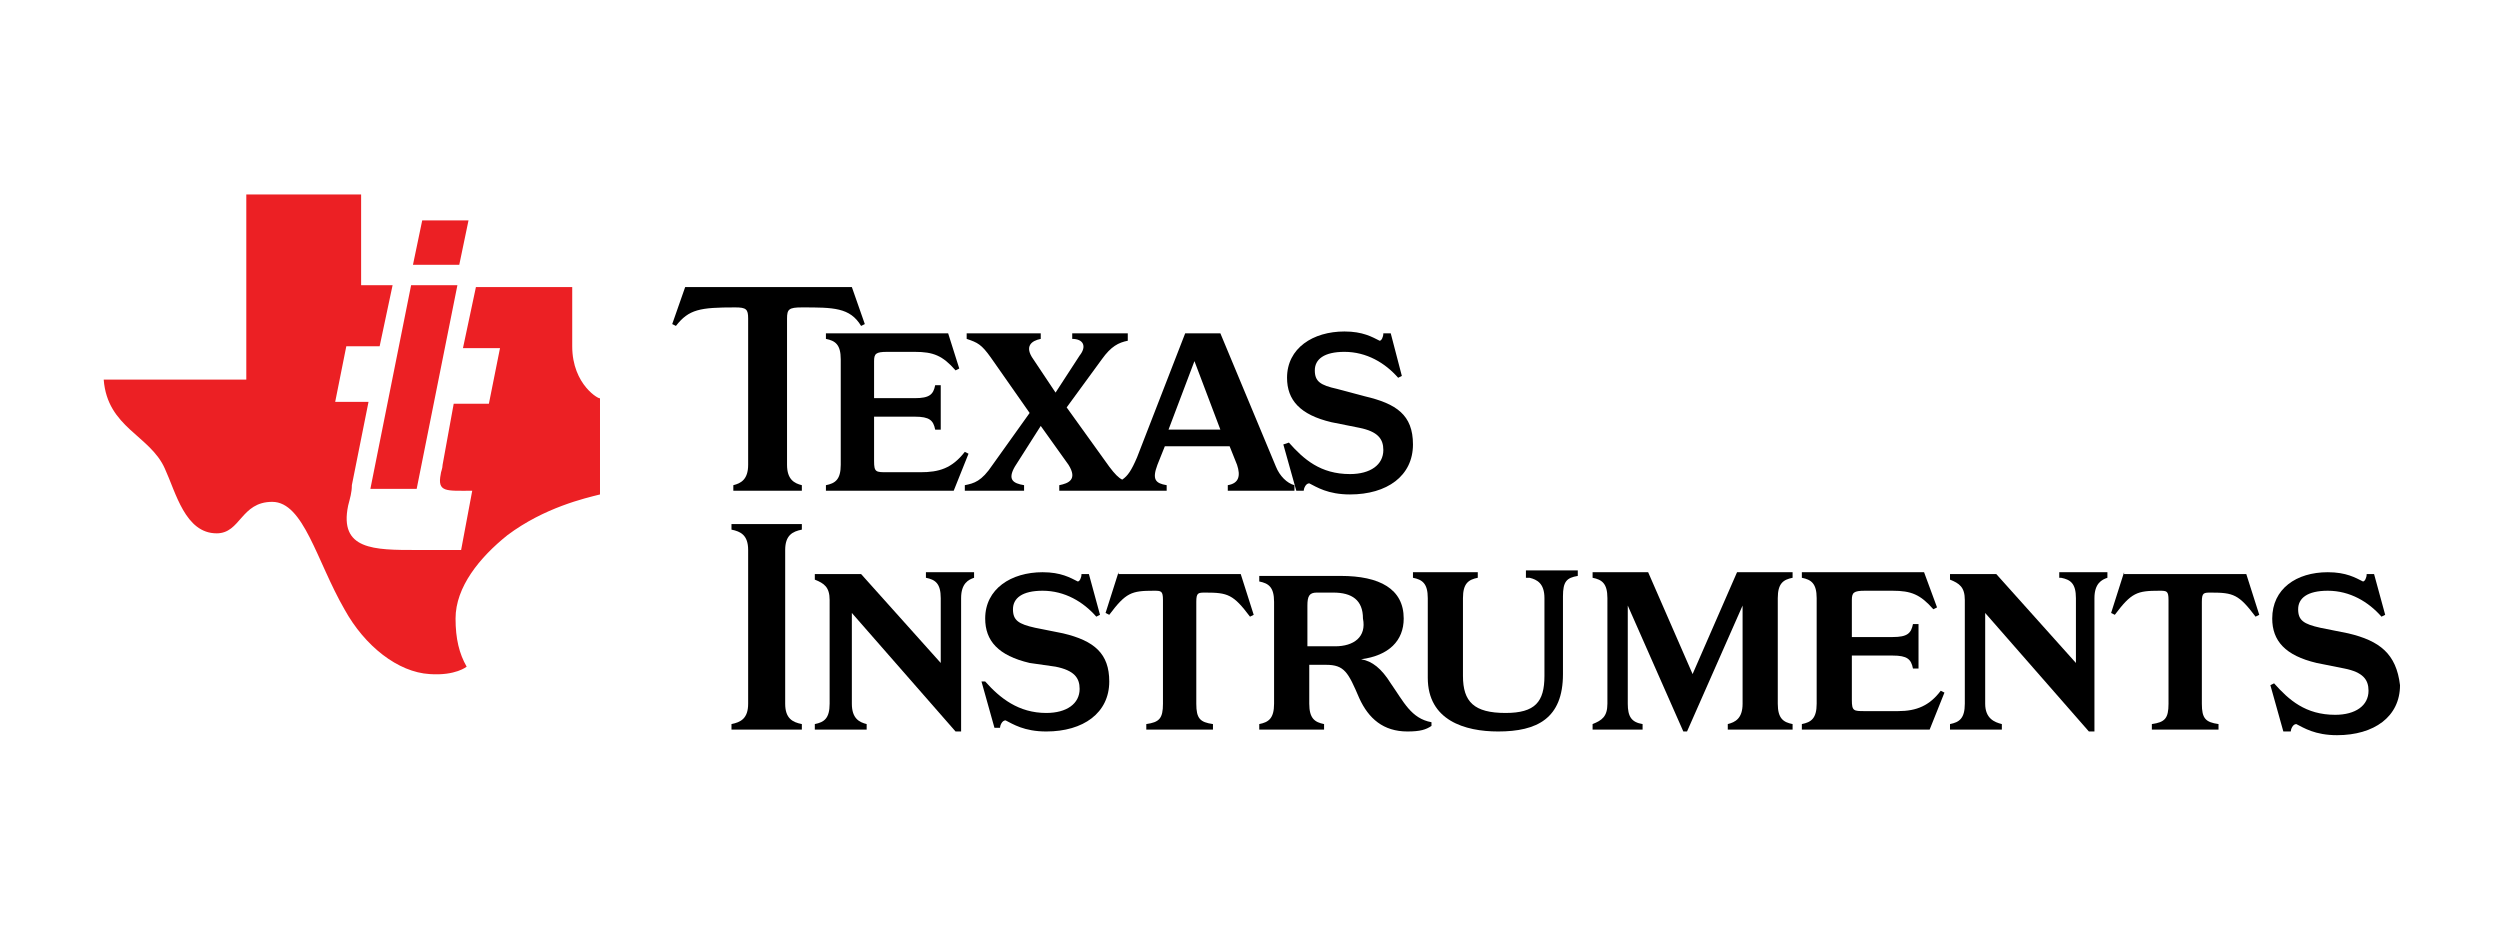 <?xml version="1.0" encoding="utf-8"?>
<!-- Generator: Adobe Illustrator 25.2.0, SVG Export Plug-In . SVG Version: 6.00 Build 0)  -->
<svg version="1.1" id="Layer_1" xmlns="http://www.w3.org/2000/svg" xmlns:xlink="http://www.w3.org/1999/xlink" x="0px" y="0px"
	 viewBox="0 0 135 50" style="enable-background:new 0 0 135 50;" xml:space="preserve">
<style type="text/css">
	.st0{fill:#EC2024;}
</style>
<g>
	<g>
		<g>
			<g>
				<path d="M40.4,17.2v7.9c0,0.8-0.4,1-0.8,1.1v0.3h3.7v-0.3c-0.4-0.1-0.8-0.3-0.8-1.1v-7.9c0-0.5,0.1-0.6,0.8-0.6
					c1.7,0,2.6,0,3.2,1l0.2-0.1l-0.7-2H37l-0.7,2l0.2,0.1c0.7-0.9,1.3-1,3.2-1C40.3,16.6,40.4,16.7,40.4,17.2z"/>
				<path d="M44.6,18.3c0.5,0.1,0.8,0.3,0.8,1.1v5.7c0,0.8-0.3,1-0.8,1.1v0.3h6.9l0.8-2l-0.2-0.1c-0.7,0.9-1.4,1.1-2.4,1.1h-1.8
					c-0.6,0-0.7,0-0.7-0.6v-2.4h2.2c0.8,0,1,0.2,1.1,0.7h0.3v-2.4h-0.3c-0.1,0.5-0.3,0.7-1.1,0.7h-2.2v-2c0-0.4,0.1-0.5,0.7-0.5
					c0,0,1.4,0,1.5,0c1,0,1.5,0.2,2.2,1l0.2-0.1L51.2,18h-6.6V18.3z"/>
				<path d="M53.5,19.3l2.1,3l-2,2.8c-0.6,0.9-1,1-1.5,1.1v0.3h3.2v-0.3c-0.6-0.1-0.9-0.3-0.5-1l1.4-2.2l1.5,2.1
					c0.5,0.8,0,1-0.5,1.1v0.3h5.8v-0.3c-0.6-0.1-0.8-0.3-0.5-1.1l0.4-1h3.5l0.4,1c0.2,0.6,0.1,1-0.5,1.1v0.3h3.6v-0.3
					c-0.4-0.1-0.8-0.5-1-1L65.9,18H64l-2.6,6.7c-0.3,0.7-0.5,1-0.8,1.2c-0.2-0.1-0.4-0.3-0.7-0.7L57.6,22l1.9-2.6
					c0.5-0.7,0.9-0.9,1.4-1V18h-3v0.3c0.6,0,0.8,0.4,0.4,0.9L57,21.2l-1.2-1.8c-0.5-0.7-0.1-1,0.4-1.1V18h-4v0.3
					C52.8,18.5,53,18.6,53.5,19.3z M64.5,19.5l1.4,3.7h-2.8L64.5,19.5z"/>
				<path d="M70.4,26.5c0-0.1,0.1-0.4,0.3-0.4c0.4,0.2,1,0.6,2.2,0.6c2,0,3.4-1,3.4-2.7c0-1.6-0.9-2.2-2.6-2.6L72.2,21
					c-0.9-0.2-1.2-0.4-1.2-1c0-0.6,0.5-1,1.6-1c1.2,0,2.2,0.6,2.9,1.4l0.2-0.1L75.1,18h-0.4c0,0.2-0.1,0.4-0.2,0.4
					c-0.4-0.2-0.9-0.5-1.9-0.5c-1.7,0-3.1,0.9-3.1,2.5c0,1.2,0.7,2,2.4,2.4l1.5,0.3c1,0.2,1.3,0.6,1.3,1.2c0,0.8-0.7,1.3-1.8,1.3
					c-1.6,0-2.5-0.8-3.3-1.7L69.3,24l0.7,2.5H70.4z"/>
			</g>
			<g>
				<path d="M39.5,28.6c0.5,0.1,0.9,0.3,0.9,1.1V38c0,0.8-0.4,1-0.9,1.1v0.3h3.8v-0.3c-0.5-0.1-0.9-0.3-0.9-1.1v-8.3
					c0-0.8,0.4-1,0.9-1.1v-0.3h-3.8V28.6z"/>
				<path d="M50,31.2c0.5,0.1,0.8,0.3,0.8,1.1v3.5h0l-4.3-4.8H44v0.3c0.5,0.2,0.8,0.4,0.8,1.1V38c0,0.8-0.3,1-0.8,1.1v0.3h2.8v-0.3
					C46.4,39,46,38.8,46,38v-4.9h0l5.6,6.4h0.3v-7.2c0-0.8,0.4-1,0.7-1.1v-0.3H50V31.2z"/>
				<path d="M57.4,34.2l-1.5-0.3c-0.9-0.2-1.2-0.4-1.2-1c0-0.6,0.5-1,1.6-1c1.2,0,2.2,0.6,2.9,1.4l0.2-0.1l-0.6-2.2h-0.4
					c0,0.2-0.1,0.4-0.2,0.4c-0.4-0.2-0.9-0.5-1.9-0.5c-1.7,0-3.1,0.9-3.1,2.5c0,1.2,0.7,2,2.4,2.4L57,36c1,0.2,1.3,0.6,1.3,1.2
					c0,0.8-0.7,1.3-1.8,1.3c-1.5,0-2.5-0.8-3.3-1.7L53,36.8l0.7,2.5H54c0-0.1,0.1-0.4,0.3-0.4c0.4,0.2,1,0.6,2.2,0.6
					c2,0,3.4-1,3.4-2.7C59.9,35.3,59.1,34.6,57.4,34.2z"/>
				<path d="M60.4,30.9l-0.7,2.2l0.2,0.1c0.9-1.2,1.2-1.3,2.4-1.3c0.4,0,0.5,0,0.5,0.5V38c0,0.8-0.2,1-0.9,1.1v0.3h3.6v-0.3
					c-0.7-0.1-0.9-0.3-0.9-1.1v-5.5c0-0.5,0.1-0.5,0.5-0.5c1.2,0,1.5,0.1,2.4,1.3l0.2-0.1l-0.7-2.2H60.4z"/>
				<path d="M75.1,36.9c-0.5-0.8-1-1.2-1.6-1.3v0c1.5-0.2,2.3-1,2.3-2.2c0-1.6-1.3-2.3-3.4-2.3H68v0.3c0.5,0.1,0.8,0.3,0.8,1.1V38
					c0,0.8-0.3,1-0.8,1.1v0.3h3.5v-0.3C71,39,70.7,38.8,70.7,38v-2.1h0.9c1,0,1.2,0.4,1.8,1.8c0.5,1.1,1.3,1.8,2.6,1.8
					c0.7,0,1-0.1,1.3-0.3V39C76.2,38.8,75.8,37.9,75.1,36.9z M72.1,34.9h-1.5v-2.2c0-0.5,0.1-0.7,0.5-0.7h0.9c1,0,1.6,0.4,1.6,1.4
					C73.8,34.4,73.1,34.9,72.1,34.9z"/>
				<path d="M82.6,31.2c0.4,0.1,0.8,0.3,0.8,1.1v4.2c0,1.4-0.5,2-2.1,2c-1.7,0-2.3-0.6-2.3-2v-4.2c0-0.8,0.3-1,0.8-1.1v-0.3h-3.5
					v0.3c0.5,0.1,0.8,0.3,0.8,1.1v4.3c0,2.3,2,2.9,3.8,2.9c2.1,0,3.5-0.7,3.5-3.1v-4.2c0-0.8,0.2-1,0.8-1.1v-0.3h-2.8V31.2z"/>
				<path d="M91.4,36.4L89,30.9h-3v0.3c0.5,0.1,0.8,0.3,0.8,1.1V38c0,0.7-0.3,0.9-0.8,1.1v0.3h2.7v-0.3c-0.6-0.1-0.8-0.4-0.8-1.1
					v-5.3l3,6.8h0.2l3-6.8V38c0,0.8-0.4,1-0.8,1.1v0.3h3.5v-0.3c-0.5-0.1-0.8-0.3-0.8-1.1v-5.7c0-0.8,0.3-1,0.8-1.1v-0.3h-3
					L91.4,36.4z"/>
				<path d="M102.5,38.4h-1.8c-0.6,0-0.7,0-0.7-0.6v-2.4h2.2c0.8,0,1,0.2,1.1,0.7h0.3v-2.4h-0.3c-0.1,0.5-0.3,0.7-1.1,0.7H100v-2
					c0-0.4,0.1-0.5,0.7-0.5c0,0,1.4,0,1.5,0c1,0,1.5,0.2,2.2,1l0.2-0.1l-0.7-1.9h-6.6v0.3c0.5,0.1,0.8,0.3,0.8,1.1V38
					c0,0.8-0.3,1-0.8,1.1v0.3h6.9l0.8-2l-0.2-0.1C104.2,38.1,103.5,38.4,102.5,38.4z"/>
				<path d="M111.3,31.2c0.5,0.1,0.8,0.3,0.8,1.1v3.5h0l-4.3-4.8h-2.5v0.3c0.5,0.2,0.8,0.4,0.8,1.1V38c0,0.8-0.3,1-0.8,1.1v0.3h2.8
					v-0.3c-0.4-0.1-0.9-0.3-0.9-1.1v-4.9h0l5.6,6.4h0.3v-7.2c0-0.8,0.4-1,0.7-1.1v-0.3h-2.6V31.2z"/>
				<path d="M114.7,30.9l-0.7,2.2l0.2,0.1c0.9-1.2,1.2-1.3,2.4-1.3c0.4,0,0.5,0,0.5,0.5V38c0,0.8-0.2,1-0.9,1.1v0.3h3.6v-0.3
					c-0.7-0.1-0.9-0.3-0.9-1.1v-5.5c0-0.5,0.1-0.5,0.5-0.5c1.2,0,1.5,0.1,2.4,1.3l0.2-0.1l-0.7-2.2H114.7z"/>
				<path d="M126.8,34.2l-1.5-0.3c-0.9-0.2-1.2-0.4-1.2-1c0-0.6,0.5-1,1.6-1c1.2,0,2.2,0.6,2.9,1.4l0.2-0.1l-0.6-2.2h-0.4
					c0,0.2-0.1,0.4-0.2,0.4c-0.4-0.2-0.9-0.5-1.9-0.5c-1.7,0-3,0.9-3,2.5c0,1.2,0.7,2,2.4,2.4l1.5,0.3c1,0.2,1.3,0.6,1.3,1.2
					c0,0.8-0.7,1.3-1.8,1.3c-1.6,0-2.5-0.8-3.3-1.7l-0.2,0.1l0.7,2.5h0.4c0-0.1,0.1-0.4,0.3-0.4c0.4,0.2,1,0.6,2.2,0.6
					c2,0,3.4-1,3.4-2.7C129.4,35.3,128.5,34.6,126.8,34.2z"/>
			</g>
		</g>
		<path class="st0" d="M30.9,18.7v-3.2h-5.2l-0.7,3.3H27l-0.6,3h-1.9l-0.6,3.3c0,0.2-0.1,0.4-0.1,0.5c-0.2,1,0.3,0.9,1.7,0.9
			l-0.6,3.2h-2.4c-2.3,0-4.2,0-3.7-2.4c0.1-0.4,0.2-0.7,0.2-1.1l0.9-4.5h-1.8l0.6-3h1.8l0.7-3.3h-1.7v-4.9h-6.2v10H5.6
			c0.2,2.6,2.5,3,3.3,4.8c0.6,1.3,1.1,3.5,2.8,3.5c1.3,0,1.3-1.7,3-1.7c1.7,0,2.4,3.2,3.9,5.8c1.1,2,2.9,3.4,4.6,3.5
			c1.4,0.1,2-0.4,2-0.4c-0.4-0.7-0.6-1.5-0.6-2.6c0-1.7,1.3-3.3,2.8-4.5c2-1.5,4.2-2,5-2.2v-5.2C32.4,21.6,30.9,20.8,30.9,18.7z
			 M22.5,26.4l2.2-11h-2.5l-2.2,11H22.5z M25.3,11.9h-2.5l-0.5,2.4h2.5L25.3,11.9z"/>
	</g>
</g>
</svg>
